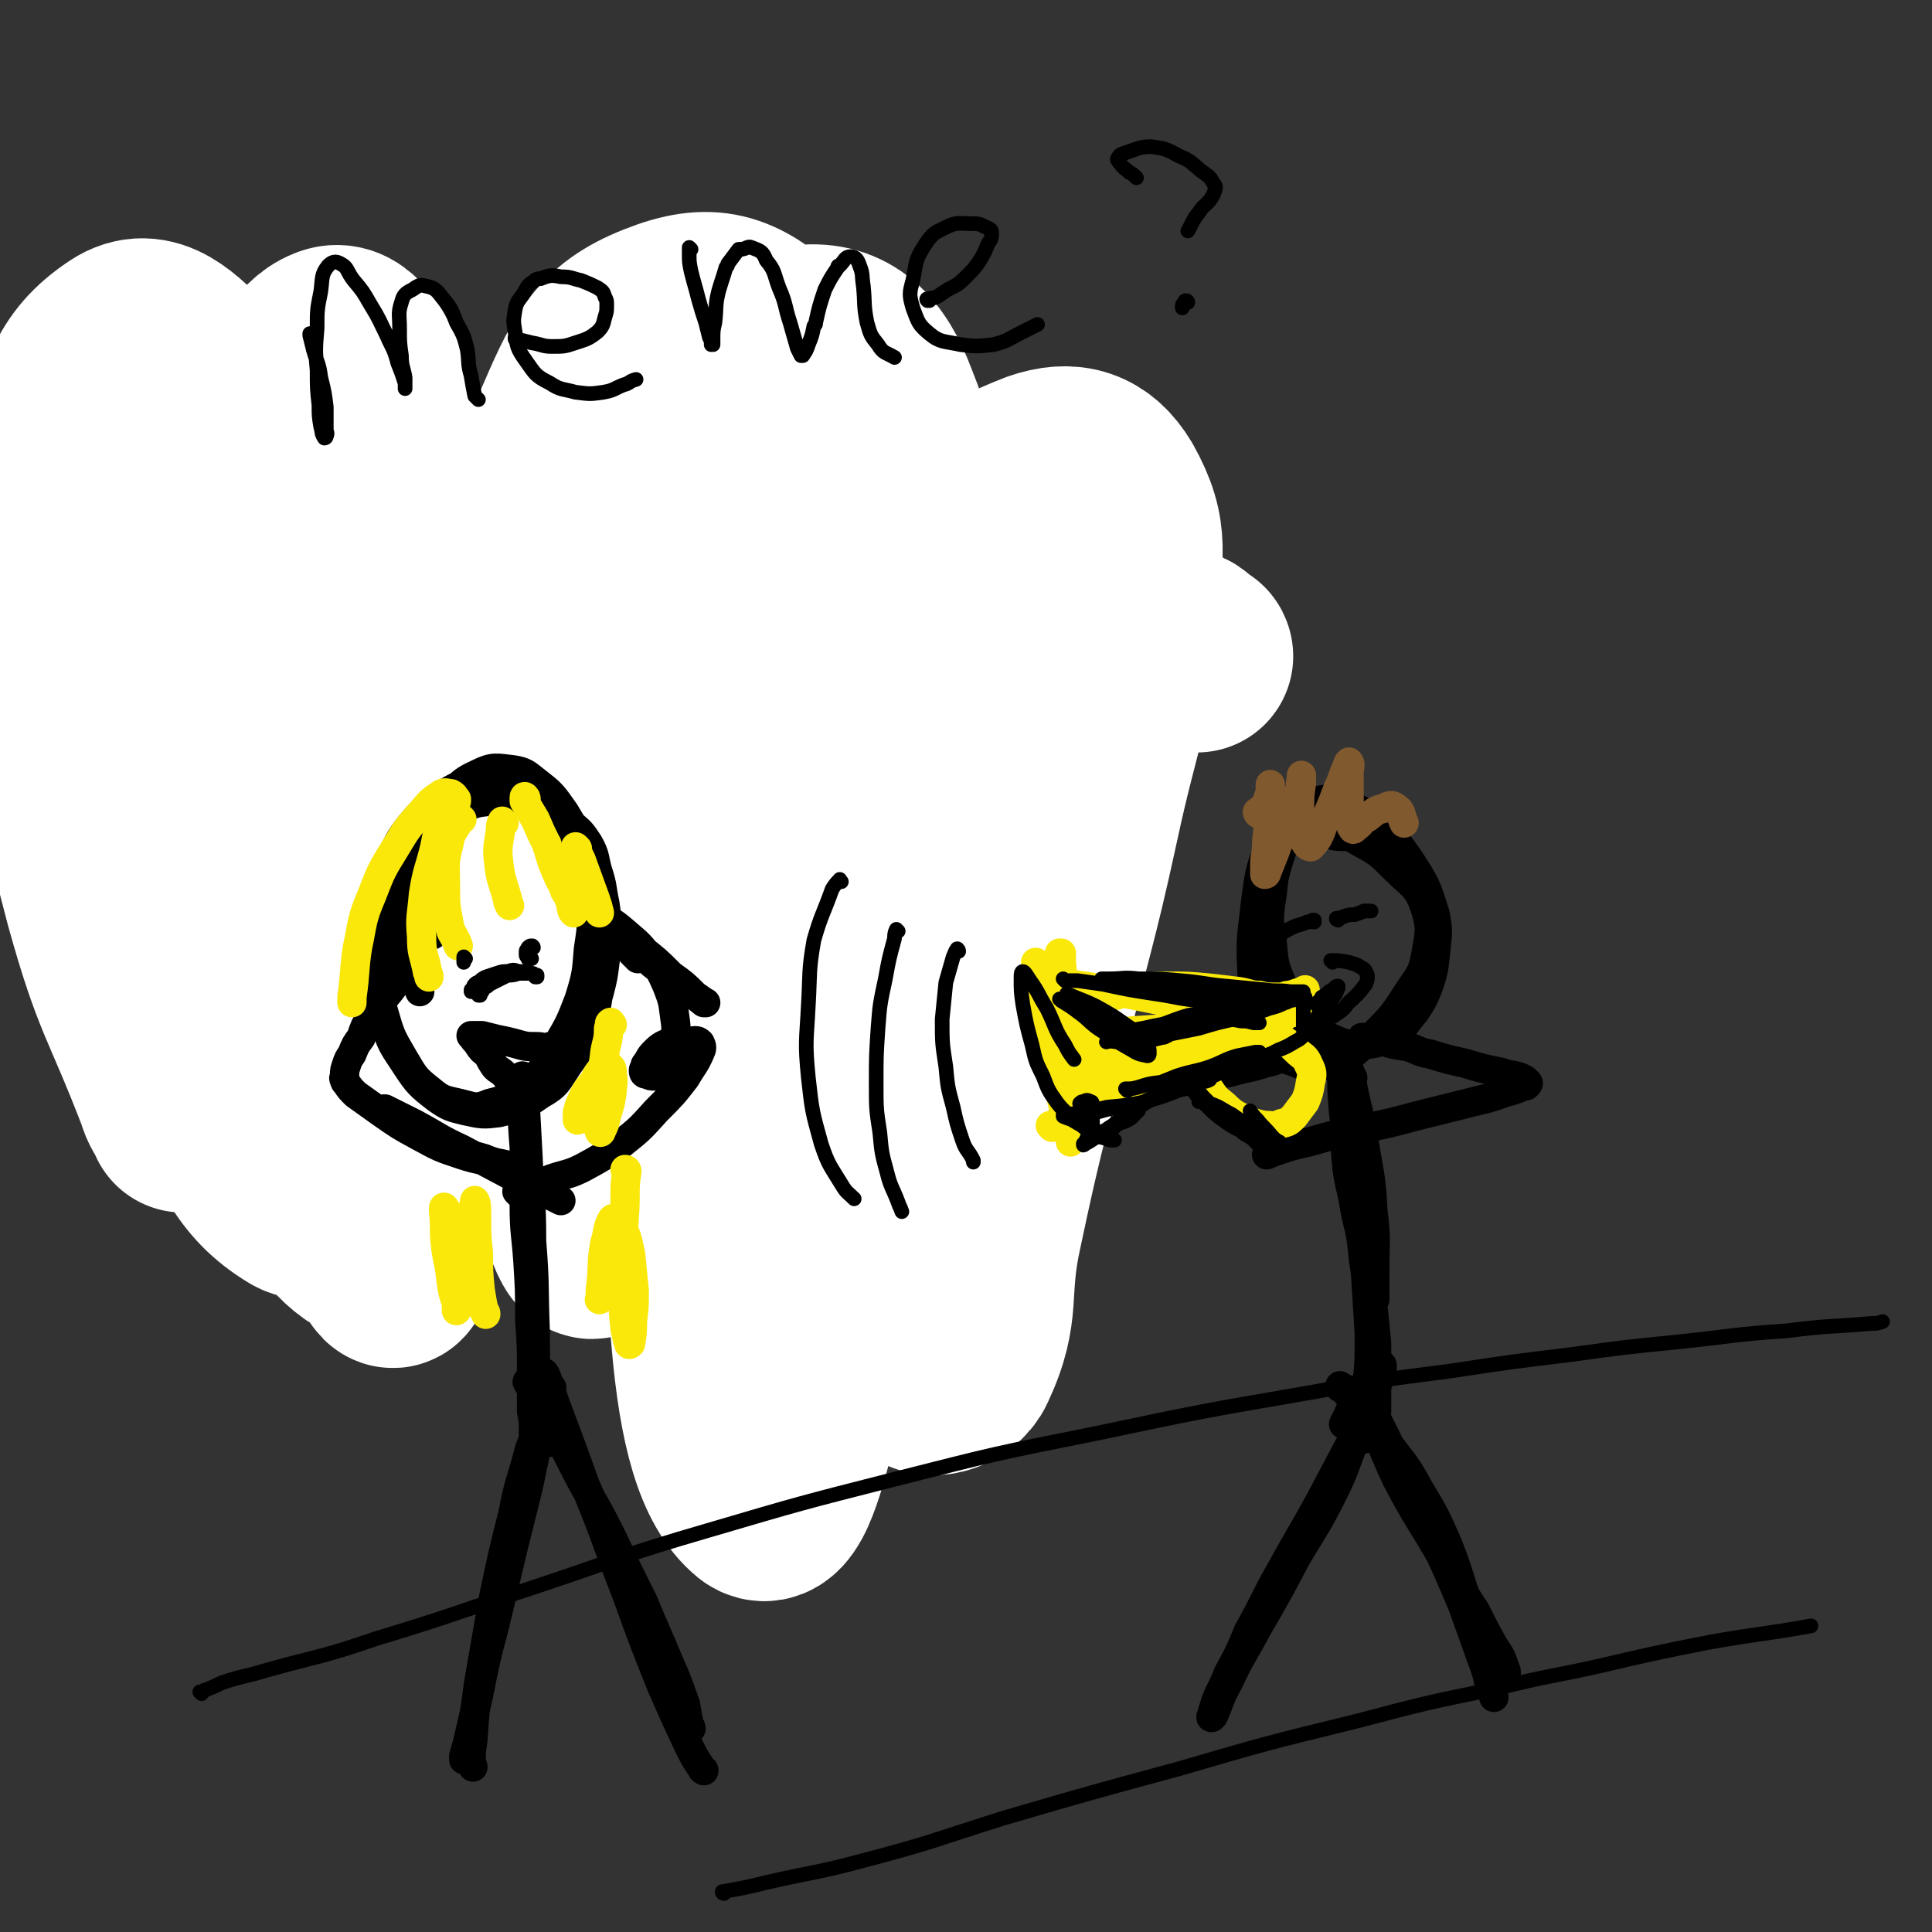 <svg viewBox='0 0 1054 1054' version='1.1' xmlns='http://www.w3.org/2000/svg' xmlns:xlink='http://www.w3.org/1999/xlink'><rect x="0" y="0" width="1054" height="1054" fill="#333333" stroke="none"/><g fill='none' stroke='#000000' stroke-width='53' stroke-linecap='round' stroke-linejoin='round'><path d='M363,468c0,0 -1,-1 -1,-1 -1,0 -1,0 -1,1 -1,0 -1,0 -1,0 -1,2 -1,2 -3,4 -1,2 -1,2 -2,4 -1,1 -1,1 -1,1 -1,4 -1,4 -3,7 -1,4 -1,4 -2,9 -2,4 -2,4 -2,9 -1,5 -1,5 -1,10 0,6 0,6 0,12 0,1 0,1 0,2 0,8 0,8 0,16 0,6 -1,6 0,13 1,7 2,7 4,14 1,6 1,6 4,11 2,5 3,5 6,9 4,5 4,5 8,8 4,3 4,4 8,6 4,2 4,1 9,2 4,1 4,1 8,2 4,0 5,0 9,0 4,-1 4,-1 8,-3 4,-1 4,-1 7,-3 3,-2 3,-2 6,-5 3,-4 3,-4 5,-8 3,-4 3,-4 5,-9 3,-5 3,-5 4,-10 2,-5 2,-5 3,-11 1,-3 1,-3 1,-7 0,-6 0,-6 0,-11 0,-4 0,-4 0,-9 0,-4 0,-4 -1,-9 -1,-4 -1,-4 -2,-8 -2,-5 -2,-5 -4,-9 -2,-5 -2,-5 -6,-9 -2,-3 -2,-3 -6,-6 -4,-3 -4,-3 -8,-5 -5,-3 -5,-3 -9,-4 -4,-2 -4,-2 -9,-3 -3,-1 -4,-1 -7,-1 -3,1 -3,1 -6,3 -3,3 -2,4 -5,7 0,1 -1,1 -1,2 -4,9 -4,9 -7,18 -2,10 -2,10 -2,20 -1,9 -2,9 0,17 0,6 1,6 4,11 2,3 3,3 6,5 3,2 3,2 6,2 3,0 3,0 6,-2 3,-2 3,-3 6,-7 3,-5 3,-5 4,-11 1,-6 1,-6 0,-12 0,-5 -1,-5 -4,-10 -2,-4 -3,-4 -6,-7 -2,-2 -3,-2 -5,-2 -2,1 -2,3 -3,5 -2,7 -2,7 -2,14 0,9 0,10 3,19 3,7 3,7 8,13 3,4 4,4 9,7 2,1 2,0 5,0 0,0 1,1 1,0 3,-1 4,-1 6,-4 3,-4 3,-5 4,-10 2,-6 3,-7 2,-13 -1,-8 -2,-8 -6,-15 -3,-4 -3,-5 -8,-7 -3,-1 -4,-1 -7,1 -4,3 -4,4 -6,9 -2,5 -2,6 -1,12 0,4 1,5 4,8 1,2 2,1 4,2 '/><path d='M520,378c0,0 -1,0 -1,-1 -2,0 -2,1 -4,1 -1,0 -1,0 -1,0 '/><path d='M270,372c0,0 -1,-1 -1,-1 0,0 0,0 0,1 0,0 0,0 0,0 0,0 0,0 0,0 '/></g>
<g fill='none' stroke='#000000' stroke-width='8' stroke-linecap='round' stroke-linejoin='round'><path d='M154,435c0,-1 -1,-1 -1,-1 0,0 0,0 0,0 0,0 0,0 0,0 0,0 0,0 0,0 1,0 1,0 2,1 3,1 3,0 6,2 8,3 8,4 16,7 9,3 10,3 19,4 10,2 10,2 20,3 7,1 7,1 14,2 3,0 3,0 6,1 0,0 0,0 0,0 -2,1 -2,1 -5,1 -5,0 -5,0 -10,0 -9,-1 -9,-1 -17,-2 -8,-2 -8,-2 -16,-4 -5,-1 -5,-1 -10,-3 -6,-1 -6,-1 -11,-3 -4,-1 -4,-1 -8,-2 -2,-1 -2,-1 -4,-1 0,0 0,-1 0,-1 5,0 5,0 10,0 13,1 13,1 26,2 10,1 10,1 20,2 8,1 8,1 16,3 4,1 5,1 9,2 2,1 2,1 4,2 '/><path d='M233,456c-1,0 -1,-1 -1,-1 -1,0 0,0 0,0 0,0 0,0 -1,-1 0,0 0,0 0,0 -1,2 -2,2 -2,3 -2,5 -2,6 -3,11 -1,9 -1,9 -2,19 -1,8 -1,8 -2,17 -1,5 -1,5 -1,11 0,1 0,2 0,3 0,0 0,-1 0,-2 1,-5 1,-5 2,-10 1,-8 0,-8 1,-17 1,-9 1,-9 2,-18 1,-6 1,-6 1,-11 0,0 0,-1 0,-1 0,5 0,5 -1,9 -1,9 -1,9 -2,18 -2,7 -2,7 -3,15 0,4 0,4 -1,9 '/><path d='M150,452c-1,0 -1,-1 -1,-1 0,0 0,1 0,1 0,0 0,-1 0,-1 0,-1 0,-1 0,-1 -1,-1 -1,-1 -1,-2 0,0 0,0 0,0 1,3 1,3 1,5 0,6 0,6 1,12 0,8 0,8 0,15 0,7 0,7 -1,14 0,4 0,4 0,8 0,2 0,3 0,3 0,0 0,-1 0,-2 1,-4 1,-4 2,-8 1,-6 1,-6 2,-13 1,-8 1,-8 1,-15 0,-7 0,-8 0,-15 0,-4 0,-4 -1,-8 0,-1 0,-2 -1,-1 0,2 0,3 -1,6 0,5 0,5 0,11 -1,7 -1,7 -1,14 -1,8 -1,8 -2,15 -1,5 -1,5 -1,11 -1,2 -1,2 -1,4 0,0 0,-1 0,-1 1,-4 1,-4 2,-8 2,-7 2,-7 3,-13 1,-8 1,-8 2,-16 1,-7 1,-7 1,-13 1,-4 1,-6 0,-7 0,0 0,2 -1,3 -1,6 -1,6 -3,11 -2,8 -2,8 -3,15 -1,6 -1,6 -2,12 0,2 0,2 0,3 '/><path d='M141,501c0,0 -1,-1 -1,-1 0,0 0,0 0,0 0,0 0,-1 0,-1 -1,-2 -1,-2 -1,-3 -1,-1 -1,-1 -2,-3 -1,-1 -1,-1 -2,-2 -2,-1 -2,-1 -3,-1 -1,-1 -2,-1 -3,-1 -1,1 -1,1 -2,3 0,2 0,2 0,4 0,1 0,2 1,3 1,2 2,2 4,2 2,1 2,1 4,1 2,0 2,0 4,-1 1,0 1,-1 2,-2 1,-1 0,-1 0,-2 0,-2 0,-2 -1,-3 -1,-1 -1,-1 -2,-2 -2,-1 -2,-1 -3,-1 -2,0 -2,-1 -4,0 -2,1 -2,2 -3,3 -1,2 -2,2 -2,5 -1,1 -1,2 -1,4 0,1 0,2 2,3 1,1 2,1 4,2 2,0 3,1 5,0 2,-1 2,-1 4,-4 2,-2 2,-2 2,-4 1,-2 1,-3 1,-5 0,-2 0,-2 -1,-3 -1,-1 -1,-1 -2,-2 -1,0 -1,0 -1,0 '/><path d='M205,507c0,0 0,-1 -1,-1 0,0 0,0 0,0 -2,0 -2,-1 -3,-1 -1,-1 -2,-1 -3,-1 -1,0 -1,0 -1,1 -1,2 -1,2 -1,3 1,3 0,4 2,6 1,3 2,3 5,5 2,1 2,1 5,1 1,1 2,1 3,1 1,-1 2,-1 2,-2 1,-1 1,-1 1,-2 0,-3 0,-3 0,-5 -1,-2 -1,-2 -3,-4 -1,-1 -1,-1 -3,-2 -1,0 -2,0 -2,0 -1,1 -1,2 -1,3 0,1 0,2 1,3 1,1 1,1 3,2 '/><path d='M131,276c-1,0 -1,-1 -1,-1 -1,0 0,1 0,1 -1,0 -1,0 -2,0 -3,0 -3,0 -6,1 -5,0 -5,0 -10,1 -8,0 -8,0 -15,0 -7,0 -7,0 -14,0 -7,0 -7,0 -14,-1 -5,0 -5,-1 -10,-1 -3,-1 -3,-1 -5,-2 -1,0 -2,0 -2,-1 0,0 1,0 1,0 4,1 4,1 8,2 5,1 5,1 11,2 8,2 8,2 16,3 9,1 9,1 18,1 10,1 10,1 19,1 8,0 8,0 15,-1 5,0 5,0 10,-1 2,0 2,0 4,-1 0,0 0,0 0,0 -1,0 -1,0 -3,0 -4,-1 -4,-1 -7,-1 -4,0 -4,-1 -8,-1 -7,0 -7,0 -13,0 -8,0 -8,0 -16,1 -2,0 -2,0 -3,0 -8,0 -8,0 -16,0 -7,0 -7,0 -13,0 -4,-1 -4,-1 -7,-2 -3,0 -3,0 -5,-1 -1,0 -1,0 -1,-1 '/><path d='M70,279c0,0 0,-1 -1,-1 0,0 0,0 0,0 -1,0 -1,0 -2,0 -1,2 -1,2 -2,4 -1,5 -1,5 -1,10 0,7 0,7 1,14 0,8 1,7 3,15 1,6 1,6 3,12 1,3 2,3 3,6 1,1 1,2 1,2 1,0 0,-1 0,-2 0,-4 0,-4 0,-8 -1,-7 0,-7 -1,-14 -1,-8 -1,-8 -3,-17 -1,-8 -1,-8 -2,-16 -1,-4 -1,-4 -3,-9 0,-1 -1,-3 -1,-2 -2,3 -1,4 -2,9 -1,9 0,9 -1,18 -1,13 -1,13 -1,25 0,12 -1,12 0,25 0,9 -1,9 0,18 1,4 1,5 2,9 0,1 1,2 2,2 1,0 1,-2 1,-3 1,-5 1,-5 1,-10 1,-8 1,-8 2,-16 0,-10 0,-10 0,-20 1,-10 1,-10 2,-20 0,-7 0,-7 0,-13 0,-1 0,-3 0,-2 -1,3 -1,5 -2,10 -2,9 -2,9 -3,19 -2,13 -2,13 -3,26 -1,13 -1,13 -2,26 0,9 -1,9 0,18 0,5 1,5 2,9 1,1 2,1 3,2 '/><path d='M61,389c0,0 0,-1 -1,-1 0,0 0,0 0,0 0,-1 0,-1 -1,-2 -2,-2 -2,-3 -3,-4 -1,-2 -1,-2 -3,-4 0,0 0,0 -1,0 -1,0 -2,0 -2,1 -1,2 0,2 -1,5 0,0 0,0 0,0 0,4 -1,4 0,8 1,2 1,3 4,5 1,1 2,2 4,2 2,1 2,1 5,0 1,0 2,-1 3,-2 0,-2 0,-3 0,-5 0,-2 0,-2 -2,-4 -2,-3 -2,-2 -5,-4 -2,-1 -2,-2 -4,-2 -2,-1 -3,-1 -4,0 -1,1 -1,2 -2,4 0,3 0,4 1,6 1,3 1,4 4,6 3,1 3,1 6,1 3,1 4,1 6,-1 3,-1 3,-2 4,-4 2,-3 2,-3 1,-6 0,-3 -1,-3 -2,-6 -1,0 -1,0 -2,0 -3,-2 -3,-3 -6,-4 -3,-1 -4,-1 -6,-1 -3,0 -3,1 -5,3 '/><path d='M50,395c0,0 -1,0 -1,-1 0,0 0,1 0,1 0,0 0,0 0,0 0,0 0,0 0,-1 0,-1 0,-1 0,-1 0,-2 0,-2 -1,-4 -2,-2 -1,-2 -3,-3 -1,-2 -1,-2 -3,-4 -2,0 -2,0 -3,0 -2,0 -2,0 -3,2 -1,1 -1,2 0,4 0,2 1,2 3,4 2,2 2,2 5,3 3,1 4,1 7,1 2,1 2,1 4,0 2,-1 2,-2 3,-4 1,-2 0,-2 0,-5 0,-3 1,-3 -1,-5 -2,-3 -2,-3 -5,-4 -4,-2 -4,-2 -8,-2 -3,-1 -4,-1 -7,0 -2,1 -3,1 -5,3 -1,2 -1,2 -2,5 0,2 0,2 1,4 2,2 2,3 5,4 3,2 4,2 7,2 4,1 4,1 7,0 3,0 4,0 6,-2 2,-1 2,-2 3,-4 1,-2 1,-2 0,-4 -1,-3 -1,-3 -3,-5 -3,-2 -3,-3 -7,-4 -4,-2 -4,-3 -9,-4 -4,-1 -5,-1 -9,-1 -3,1 -4,2 -6,4 -3,3 -2,4 -3,7 -1,4 -1,5 0,8 2,4 2,4 6,7 4,3 4,3 9,4 5,1 6,1 11,1 4,0 5,0 9,-2 3,-1 3,-2 5,-5 2,-2 2,-3 2,-6 0,-3 0,-3 -1,-6 -3,-4 -3,-4 -6,-6 -4,-4 -4,-4 -8,-6 -4,-2 -5,-2 -9,-2 -3,1 -3,2 -5,5 -2,3 -2,4 -2,8 -1,4 -1,5 1,9 2,4 3,4 7,6 3,2 4,2 8,3 3,0 3,1 6,0 2,-1 2,-1 3,-3 1,-1 1,-2 0,-3 -1,-2 -2,-2 -5,-3 -4,-1 -4,-1 -8,-1 -3,-1 -3,-1 -6,-1 '/></g>
<g fill='none' stroke='#FFFFFF' stroke-width='105' stroke-linecap='round' stroke-linejoin='round'><path d='M653,358c0,0 0,-1 -1,-1 -5,-3 -4,-5 -10,-6 -21,-4 -24,-11 -42,-4 -25,11 -27,17 -44,41 -22,31 -21,34 -34,71 -14,39 -11,40 -21,81 -2,9 -2,9 -3,19 -3,55 -6,55 -4,111 0,39 -4,49 8,78 3,8 18,4 22,-5 14,-30 6,-37 14,-73 11,-52 12,-52 24,-103 14,-60 16,-60 29,-120 12,-56 17,-56 21,-112 2,-33 7,-42 -7,-67 -9,-15 -21,-19 -38,-13 -33,13 -38,20 -63,52 -39,51 -41,53 -66,113 -31,74 -31,76 -44,155 -13,76 -15,79 -8,156 4,46 12,76 28,89 10,7 17,-23 24,-49 16,-59 12,-60 22,-120 12,-83 13,-83 23,-167 9,-77 14,-77 14,-155 -1,-55 3,-61 -16,-109 -9,-24 -21,-36 -42,-34 -25,2 -36,14 -50,42 -25,50 -25,56 -28,114 -3,77 -1,80 17,156 17,72 12,82 52,139 22,32 47,45 71,39 19,-6 12,-31 15,-62 5,-53 4,-54 0,-106 -3,-64 -3,-64 -14,-127 -10,-58 -8,-60 -29,-115 -17,-41 -15,-49 -47,-76 -22,-20 -35,-27 -61,-18 -31,11 -38,23 -53,58 -23,51 -22,56 -22,114 0,92 2,95 22,186 16,72 12,82 49,141 16,25 43,40 58,28 19,-15 9,-40 10,-81 3,-60 4,-60 -2,-119 -6,-66 -6,-66 -20,-131 -13,-61 -12,-62 -35,-120 -12,-32 -22,-71 -35,-59 -25,25 -33,64 -41,132 -9,74 0,76 7,150 6,73 13,72 20,145 3,31 5,62 0,62 -5,0 -12,-30 -21,-61 -11,-40 -9,-41 -18,-81 -14,-65 -13,-65 -27,-129 -15,-66 -10,-68 -32,-131 -16,-47 -27,-97 -45,-89 -23,9 -30,60 -37,124 -8,79 -7,82 7,161 20,111 43,182 62,219 9,18 2,-54 -6,-108 -10,-77 -12,-77 -29,-153 -9,-37 -6,-40 -24,-73 -18,-33 -34,-59 -48,-59 -12,1 -8,32 -4,62 7,70 8,71 26,140 21,79 18,84 52,156 7,16 29,32 29,20 1,-46 -13,-68 -28,-137 -9,-43 -9,-43 -20,-86 -14,-50 -12,-51 -29,-100 -15,-42 -13,-44 -34,-83 -13,-24 -15,-34 -35,-43 -10,-4 -22,3 -25,16 -9,48 -6,54 1,106 8,57 11,58 29,113 20,62 18,64 47,122 19,38 24,56 49,71 10,6 17,-12 21,-28 7,-26 2,-28 0,-56 -2,-37 -2,-37 -6,-73 -5,-51 -4,-51 -12,-101 -11,-64 -8,-66 -27,-128 -10,-33 -8,-39 -29,-64 -15,-16 -28,-29 -43,-19 -24,16 -27,32 -36,70 -10,48 -7,51 -2,101 7,67 9,68 26,134 15,54 19,53 39,105 2,7 3,6 6,13 '/></g>
<g fill='none' stroke='#000000' stroke-width='16' stroke-linecap='round' stroke-linejoin='round'><path d='M286,646c0,0 -1,0 -1,-1 0,-2 0,-2 0,-4 0,-2 0,-3 0,-4 0,0 0,1 0,2 0,9 0,9 1,18 0,16 1,16 2,31 1,16 1,16 1,32 1,14 1,14 1,29 0,10 0,10 0,21 1,5 1,5 1,10 0,1 0,2 0,2 0,-1 0,-2 0,-4 1,-9 0,-9 0,-17 0,-13 1,-13 0,-26 0,-20 0,-20 -1,-39 -1,-21 -1,-21 -3,-43 -1,-13 -1,-13 -1,-27 -1,-13 -1,-13 -1,-27 0,-6 0,-9 0,-12 0,-1 1,3 1,6 1,18 1,18 2,37 1,24 2,24 2,47 2,25 1,25 2,49 0,18 0,18 2,36 1,10 0,10 2,21 1,2 1,2 3,4 '/><path d='M294,764c0,0 -1,0 -1,-1 -2,-3 -2,-3 -4,-7 -1,-1 -2,-3 -1,-2 2,3 4,4 7,9 9,17 8,18 17,35 10,20 11,19 21,39 9,19 9,19 18,37 7,17 7,16 14,33 5,11 5,12 9,23 1,6 1,6 2,11 1,1 1,2 1,2 -1,-1 -1,-2 -2,-4 -4,-9 -4,-9 -9,-18 -7,-15 -7,-15 -14,-31 -10,-23 -9,-23 -18,-46 -10,-24 -11,-24 -21,-49 -7,-18 -8,-18 -14,-38 -2,-3 -3,-9 -2,-8 2,3 3,9 6,17 9,24 9,24 18,49 11,27 10,27 21,55 9,25 9,25 19,50 7,16 7,16 15,33 3,6 3,6 7,12 0,1 1,0 1,1 '/><path d='M301,757c0,0 0,0 -1,-1 0,0 1,1 1,1 0,2 -1,2 -2,4 -2,11 -2,11 -5,22 -3,15 -3,15 -6,29 -4,16 -4,16 -8,32 -5,21 -5,21 -10,42 -5,19 -5,19 -9,39 -3,13 -3,13 -6,26 -1,5 -1,6 -2,9 0,0 0,-1 0,-2 2,-7 2,-7 4,-13 3,-15 2,-15 5,-29 5,-20 5,-20 9,-41 5,-22 5,-22 10,-44 4,-20 4,-21 9,-41 0,-2 2,-5 1,-5 0,1 -2,4 -3,9 -4,15 -5,15 -8,31 -6,24 -6,24 -11,48 -4,23 -4,23 -8,46 -2,15 -2,15 -3,30 -1,7 -1,7 -1,13 0,1 1,1 1,2 '/><path d='M287,597c0,0 0,-1 -1,-1 0,0 0,0 -1,-1 -1,0 -1,0 -2,-1 -2,-2 -2,-2 -4,-3 -2,-2 -2,-3 -4,-5 -2,-2 -3,-2 -5,-4 -2,-3 -2,-3 -4,-7 -3,-2 -3,-2 -5,-5 -1,-2 -2,-2 -3,-4 0,0 -1,-1 -1,-1 0,0 1,0 1,0 3,0 3,0 5,0 4,1 4,1 8,2 5,1 5,1 9,2 7,2 7,2 13,2 3,0 3,1 7,0 4,-1 4,-1 7,-3 4,-2 4,-2 7,-5 4,-4 5,-4 8,-9 3,-6 3,-6 5,-13 2,-8 2,-8 3,-16 1,-8 1,-8 1,-17 0,-8 0,-8 -1,-15 -2,-9 -1,-9 -4,-18 -2,-7 -1,-8 -5,-15 -4,-6 -4,-6 -10,-11 -6,-5 -6,-5 -13,-8 -6,-3 -7,-3 -13,-4 -8,-1 -9,-1 -17,0 -9,1 -9,1 -17,5 -8,4 -9,5 -15,11 -7,8 -7,8 -12,18 -6,12 -6,12 -10,26 -4,15 -4,15 -5,31 -1,14 -2,15 1,29 3,13 5,14 12,25 6,9 7,10 16,17 7,5 8,5 16,7 9,2 10,2 18,1 12,-3 13,-3 23,-10 9,-5 9,-7 15,-16 7,-10 8,-10 12,-22 4,-11 4,-12 5,-24 1,-11 1,-12 0,-23 0,-12 0,-12 -3,-23 -3,-13 -3,-13 -9,-25 -5,-10 -5,-11 -12,-20 -6,-7 -6,-7 -14,-12 -5,-4 -6,-4 -13,-5 -9,-2 -9,-3 -18,-1 -10,3 -10,4 -19,9 -8,7 -8,7 -15,15 -7,9 -7,10 -11,20 -5,12 -5,12 -7,24 -2,14 -2,14 -2,28 1,15 1,15 5,29 4,14 4,14 11,26 6,10 6,11 15,18 6,5 7,5 16,7 8,2 9,3 16,0 12,-3 13,-4 22,-12 9,-8 9,-9 15,-20 7,-12 7,-12 12,-25 4,-13 4,-14 5,-27 2,-13 2,-13 1,-26 0,-13 0,-14 -4,-27 -3,-11 -4,-12 -10,-22 -7,-10 -7,-10 -16,-17 -5,-4 -6,-5 -12,-6 -9,-1 -11,-2 -19,2 -11,5 -11,7 -18,17 -10,14 -10,15 -15,30 -5,16 -5,16 -6,32 -1,14 -1,14 2,28 1,6 3,6 5,12 '/><path d='M283,651c0,0 -1,-1 -1,-1 0,-1 1,0 2,0 4,-2 3,-2 7,-4 5,-1 5,-1 10,-3 9,-3 9,-2 17,-6 11,-6 11,-6 21,-13 10,-8 10,-8 19,-18 9,-9 9,-9 16,-18 4,-7 5,-7 8,-14 1,-2 1,-3 0,-5 -2,-2 -3,-1 -6,-1 -5,0 -5,-1 -9,0 -5,2 -6,2 -10,6 -3,3 -2,3 -5,7 0,2 -1,2 -1,3 0,2 1,2 2,2 2,1 2,1 4,1 2,-1 3,0 5,-2 2,-2 3,-2 4,-5 2,-5 2,-6 2,-11 1,-8 1,-8 0,-15 -1,-8 -1,-8 -4,-16 -4,-9 -4,-9 -10,-16 -6,-8 -7,-8 -15,-15 -6,-5 -6,-4 -13,-9 -2,-1 -4,-2 -5,-2 0,0 1,1 3,2 6,5 6,5 13,10 10,9 9,9 19,18 9,7 9,7 18,14 5,3 5,3 10,7 0,0 1,0 1,0 -2,-1 -3,-2 -6,-4 -6,-6 -6,-6 -13,-11 -8,-8 -8,-8 -17,-15 -6,-5 -6,-5 -13,-10 -1,-1 -2,-2 -2,-1 1,2 2,3 5,7 4,5 4,5 9,10 '/><path d='M236,510c0,0 -1,-1 -1,-1 0,0 0,0 0,0 0,0 0,0 0,0 -2,1 -2,1 -3,2 -3,4 -3,4 -5,8 -4,6 -4,6 -8,12 -4,7 -4,7 -9,13 -4,6 -4,6 -8,11 -3,5 -3,5 -5,11 -3,4 -3,4 -5,9 -2,3 -2,3 -3,6 -1,3 -1,3 -1,5 0,2 -1,2 0,3 0,1 0,1 1,2 2,3 2,3 5,6 7,5 7,5 14,10 10,7 10,7 21,13 11,6 11,6 23,10 9,3 9,2 19,5 5,1 5,1 10,2 1,0 3,0 2,0 -1,0 -2,0 -5,-1 -7,-2 -7,-1 -14,-4 -11,-3 -11,-3 -22,-8 -12,-5 -12,-5 -23,-11 -5,-3 -6,-4 -11,-7 0,-1 1,-1 2,-1 8,4 8,4 16,8 13,7 13,8 26,14 15,8 15,8 30,16 12,6 12,6 24,12 '/></g>
<g fill='none' stroke='#FAE80B' stroke-width='16' stroke-linecap='round' stroke-linejoin='round'><path d='M249,437c0,-1 0,-1 -1,-1 0,0 1,0 1,0 -1,-1 -1,-2 -3,-3 -2,0 -3,-1 -5,0 -6,4 -6,4 -11,10 -8,9 -8,9 -14,19 -8,13 -8,13 -13,26 -6,14 -5,15 -8,29 -2,13 -1,13 -3,27 0,1 0,1 0,3 '/><path d='M247,439c0,-1 -1,-2 -1,-1 -2,2 -2,2 -3,6 -4,9 -4,9 -6,19 -3,12 -4,12 -6,25 -1,12 -2,12 -1,23 0,9 1,9 3,18 0,2 1,2 1,4 '/><path d='M252,447c0,0 -1,-1 -1,-1 -1,1 -1,1 -1,3 -3,5 -4,5 -5,11 -3,11 -2,12 -2,23 0,10 0,11 2,21 1,6 3,6 5,12 '/><path d='M275,449c0,0 -1,-1 -1,-1 -1,2 -1,3 -1,5 -1,8 -2,9 -1,17 1,10 2,10 5,21 0,1 0,1 1,3 '/><path d='M287,436c0,-1 -1,-2 -1,-1 0,0 0,1 0,2 3,5 3,5 6,10 3,7 3,7 6,13 1,1 0,1 1,3 2,7 2,7 5,14 2,5 3,5 4,9 2,3 2,3 3,6 1,2 0,2 1,4 0,1 0,1 1,2 '/><path d='M315,463c0,0 -1,-1 -1,-1 0,1 1,2 1,3 1,2 1,2 2,4 4,11 4,11 8,22 1,3 1,3 2,7 '/><path d='M334,559c-1,-1 -1,-2 -1,-1 -1,0 0,1 -1,3 0,7 -1,7 -2,13 -1,10 -2,10 -3,21 -1,8 -1,8 -1,16 0,3 0,4 1,6 0,1 1,1 1,0 2,-4 2,-4 3,-9 2,-6 2,-6 3,-13 0,-4 1,-4 0,-9 0,-2 0,-3 -1,-4 -2,0 -3,0 -4,1 -3,2 -3,3 -5,7 -3,4 -4,4 -6,9 -2,4 -2,4 -3,8 0,2 0,2 0,4 '/><path d='M342,639c0,0 0,-1 -1,-1 0,0 1,1 1,1 -1,7 -1,7 -1,13 0,13 -1,13 -1,26 0,13 0,13 0,27 0,10 0,10 1,20 1,4 1,5 2,8 0,1 1,0 1,0 1,-6 1,-6 1,-12 1,-8 1,-8 1,-17 -1,-10 -1,-10 -2,-20 -2,-9 -2,-10 -6,-17 0,-2 -3,-3 -4,-2 -3,5 -2,7 -4,13 -2,11 -1,11 -2,22 -1,5 0,5 -1,9 '/><path d='M243,660c0,-1 -1,-2 -1,-1 0,0 0,1 0,2 1,9 0,9 1,18 1,9 2,9 3,19 1,7 1,7 3,13 0,2 0,4 0,4 1,-1 1,-3 1,-5 2,-7 2,-7 3,-15 2,-9 2,-9 3,-19 1,-8 1,-8 2,-17 1,-2 1,-5 1,-4 1,1 1,4 1,8 0,11 0,11 1,21 0,10 0,10 1,20 1,6 1,6 2,11 1,1 1,1 1,2 '/></g>
<g fill='none' stroke='#000000' stroke-width='16' stroke-linecap='round' stroke-linejoin='round'><path d='M754,749c0,0 0,-1 -1,-1 0,0 0,1 0,1 -2,6 -2,6 -5,12 -4,12 -4,13 -9,25 -6,15 -5,15 -12,29 -9,18 -10,18 -20,35 -10,19 -10,19 -21,38 -8,15 -9,15 -16,30 -5,9 -4,9 -8,18 -1,0 -2,1 -1,1 0,-3 1,-4 2,-8 3,-8 4,-8 7,-16 6,-11 6,-11 11,-23 9,-16 8,-16 17,-32 11,-20 11,-19 22,-39 9,-17 9,-17 18,-34 6,-12 6,-12 11,-24 3,-7 3,-7 5,-14 0,-1 0,-3 0,-2 -4,2 -6,3 -8,8 -8,11 -7,12 -13,24 '/><path d='M740,760c0,0 -1,-1 -1,-1 -4,-1 -4,-1 -8,-2 0,0 0,-1 0,-1 3,3 3,3 6,7 10,12 10,12 20,24 9,12 10,12 17,25 9,15 9,15 16,31 7,18 6,19 13,37 4,11 3,12 8,22 4,6 4,6 8,11 1,1 2,2 2,1 1,-1 1,-2 0,-4 -2,-6 -2,-6 -6,-12 -5,-9 -5,-9 -10,-19 -9,-14 -9,-13 -17,-27 -13,-23 -14,-22 -26,-45 -7,-15 -7,-16 -13,-31 -2,-5 -3,-10 -3,-10 1,-1 3,4 5,8 8,16 8,16 15,32 8,16 8,16 15,32 9,19 9,19 17,38 5,14 5,14 10,28 3,8 3,8 5,17 1,2 1,2 2,5 '/><path d='M744,785c0,0 -1,-1 -1,-1 0,-1 1,-1 1,-2 0,-4 0,-4 1,-9 1,-10 1,-10 1,-20 1,-10 1,-10 1,-21 0,-2 0,-2 0,-5 -1,-16 -1,-16 -2,-32 -2,-16 -2,-16 -4,-32 -2,-13 -2,-13 -3,-26 -1,-7 -1,-8 -2,-15 -1,-1 -2,-2 -2,-2 0,2 0,4 0,7 1,13 1,13 4,26 3,19 5,19 8,38 3,21 3,21 5,42 0,14 0,14 0,28 0,4 0,4 0,9 0,0 -1,1 -1,0 0,-1 0,-2 0,-5 -1,-7 -1,-7 -1,-15 -1,-15 0,-15 -1,-30 -2,-21 -2,-21 -4,-42 -3,-23 -3,-23 -5,-45 -2,-18 -2,-18 -4,-37 -1,-10 -1,-10 -2,-21 0,-2 0,-4 0,-4 -1,2 -1,5 -1,9 0,14 0,14 1,27 2,18 3,18 5,36 2,18 2,18 5,35 1,12 1,12 4,24 0,4 1,4 3,7 0,0 0,0 0,-1 0,-7 0,-7 0,-15 0,-16 1,-16 -1,-32 -1,-20 -2,-20 -5,-39 -2,-14 -3,-14 -6,-29 0,-2 -1,-2 -1,-4 -2,-6 -2,-8 -3,-12 0,-1 1,1 1,2 1,5 1,5 3,9 '/><path d='M752,458c0,0 0,0 -1,-1 -1,-2 0,-3 -1,-5 -3,-5 -3,-6 -8,-9 -5,-3 -5,-4 -11,-4 -7,0 -8,1 -14,4 -7,4 -8,4 -12,10 -5,6 -4,7 -7,15 -3,10 -3,10 -4,20 -2,12 -2,13 0,25 1,13 1,14 7,27 4,10 4,10 12,18 7,6 8,6 17,10 6,2 7,3 14,2 8,-1 9,-1 16,-6 7,-4 6,-5 12,-12 4,-6 4,-6 7,-13 3,-9 3,-9 4,-18 1,-11 2,-12 0,-22 -5,-16 -5,-16 -14,-30 -7,-10 -7,-10 -17,-18 -7,-7 -7,-8 -16,-12 -8,-3 -9,-4 -18,-2 -8,1 -9,1 -15,7 -7,7 -7,8 -11,18 -5,14 -5,15 -7,30 -2,19 -3,19 -2,38 1,18 -1,20 6,35 4,9 6,11 16,14 9,4 12,4 22,1 12,-4 12,-6 22,-15 11,-11 11,-11 20,-25 6,-9 7,-9 9,-20 2,-12 3,-14 -1,-26 -4,-11 -7,-11 -16,-20 -9,-9 -9,-9 -20,-15 -6,-4 -6,-2 -13,-3 '/><path d='M744,567c0,-1 0,-1 -1,-1 0,0 1,0 1,0 0,0 -1,0 -1,0 1,0 1,0 3,1 4,1 4,0 8,1 7,2 7,2 14,3 6,2 6,3 12,4 10,3 10,3 19,5 10,3 10,3 20,5 5,2 6,1 11,3 2,1 2,1 3,2 1,1 1,1 0,2 -1,1 -1,0 -3,1 -5,2 -5,2 -9,3 -8,3 -9,3 -17,5 -16,4 -16,4 -32,8 -15,4 -15,4 -30,7 -14,3 -14,3 -28,7 -9,2 -9,2 -18,5 -3,1 -2,1 -5,2 0,0 0,0 0,0 '/><path d='M721,577c0,0 0,-1 -1,-1 -2,-1 -2,-1 -5,-2 -3,-1 -4,-1 -7,-1 -7,1 -8,1 -14,3 -11,3 -11,3 -21,6 -12,3 -12,3 -24,6 -12,3 -12,3 -23,6 -11,3 -11,2 -22,6 -8,2 -8,3 -15,6 -4,2 -4,2 -9,3 0,1 -1,1 -1,1 2,0 3,-1 5,-1 7,-3 6,-3 13,-6 11,-3 11,-3 22,-6 13,-4 13,-4 27,-7 13,-3 13,-3 25,-5 10,-3 10,-2 19,-5 4,-1 5,-1 9,-3 1,-1 3,-2 2,-2 -2,-1 -3,-1 -6,0 -8,0 -8,0 -16,2 -12,2 -12,2 -23,5 -12,4 -12,4 -25,8 -11,3 -11,3 -23,5 -6,2 -6,1 -12,2 -1,0 -1,0 -2,0 '/></g>
<g fill='none' stroke='#81592F' stroke-width='16' stroke-linecap='round' stroke-linejoin='round'><path d='M687,444c-1,0 -1,-1 -1,-1 0,0 0,0 0,0 3,-2 3,-2 5,-5 1,-3 1,-3 2,-6 0,-2 0,-4 0,-4 0,1 0,2 0,4 0,7 0,7 -1,14 0,9 -1,9 -1,17 -1,6 -1,6 -1,11 0,2 0,3 0,3 0,0 1,0 1,-1 2,-5 2,-5 4,-10 3,-8 3,-8 6,-17 3,-7 4,-7 7,-15 2,-5 1,-5 2,-10 0,0 0,-1 0,-1 0,2 0,2 0,4 -1,7 -1,7 -1,14 0,6 -1,7 1,13 1,4 1,4 3,7 1,1 2,1 2,1 2,-2 2,-2 4,-5 3,-6 2,-6 5,-12 3,-7 3,-7 6,-15 3,-6 2,-6 5,-12 0,-1 1,-3 1,-2 1,1 0,3 0,6 0,8 0,8 0,15 0,6 0,6 1,12 0,2 0,2 1,3 0,1 1,0 2,-1 3,-2 2,-3 6,-5 4,-3 4,-4 9,-5 3,-2 5,-2 7,0 3,2 2,4 4,8 '/></g>
<g fill='none' stroke='#FAE80B' stroke-width='16' stroke-linecap='round' stroke-linejoin='round'><path d='M569,540c0,-1 -1,-1 -1,-1 0,-1 0,0 1,0 0,0 0,-1 0,-1 0,1 0,2 0,3 0,8 0,8 1,15 2,12 2,12 4,23 2,10 3,10 5,20 2,8 1,8 3,16 1,4 1,3 2,7 0,0 0,0 0,1 0,0 0,0 0,0 0,-2 0,-2 0,-4 0,-5 -1,-5 -1,-11 0,-9 0,-9 0,-19 -1,-12 -2,-12 -2,-24 -1,-12 -1,-12 -1,-24 -1,-8 0,-8 -1,-16 0,-3 0,-3 0,-5 0,0 -1,0 -1,0 -1,5 -1,6 -1,11 -1,10 -1,10 0,21 1,11 1,11 3,23 2,9 2,8 4,17 0,5 0,5 1,10 0,1 0,1 0,2 0,1 0,0 0,0 '/><path d='M566,526c0,0 -1,-1 -1,-1 0,0 0,1 0,1 1,1 0,1 0,1 1,2 1,2 3,3 4,3 4,3 8,5 8,2 8,2 16,3 11,2 11,2 22,4 10,2 10,2 20,4 8,2 8,2 16,5 6,2 6,2 11,5 4,1 3,1 7,3 1,0 1,0 2,0 1,0 1,-1 0,-1 -1,-2 -1,-2 -2,-3 -2,-1 -2,0 -4,-1 '/><path d='M609,543c0,0 -1,0 -1,-1 1,0 2,0 3,0 5,-2 5,-2 10,-3 8,-1 8,-1 16,-1 11,0 11,0 22,1 9,1 9,1 17,2 6,1 6,2 11,2 4,1 4,1 9,1 2,0 2,0 3,0 1,0 1,0 1,0 2,-1 2,-1 4,-1 3,-1 3,-1 6,-2 1,0 1,0 2,-1 0,0 0,0 0,0 '/><path d='M574,615c0,0 -1,-1 -1,-1 0,0 1,0 1,0 1,0 1,0 1,0 4,-3 4,-3 9,-6 5,-3 5,-3 11,-6 9,-5 9,-5 19,-9 9,-5 9,-5 19,-9 10,-3 10,-3 19,-7 10,-4 10,-4 19,-7 7,-3 7,-3 15,-5 4,-2 4,-1 8,-3 1,0 2,-1 2,-1 -2,0 -3,0 -6,1 -11,4 -11,6 -22,10 -14,5 -14,5 -28,9 -13,4 -13,4 -26,6 -13,2 -13,2 -26,4 -3,0 -5,0 -7,0 -1,0 1,0 1,0 1,0 1,0 2,0 8,-3 8,-4 15,-6 12,-4 13,-4 25,-7 11,-2 11,-2 23,-5 11,-3 11,-3 23,-6 2,0 2,0 3,0 7,-2 7,-2 13,-4 2,0 3,-1 3,-1 -1,-1 -3,-1 -6,0 -9,1 -9,1 -18,3 -13,3 -13,3 -27,5 -13,2 -13,2 -27,3 -11,1 -11,1 -22,0 -3,0 -6,0 -7,-1 -1,0 2,0 4,-1 7,-1 7,-1 14,-2 14,-2 14,-2 28,-3 16,-2 16,-2 32,-4 15,-3 14,-3 29,-6 9,-2 9,-2 18,-4 2,0 5,0 5,-1 0,0 -3,0 -6,0 -10,2 -10,3 -19,4 -15,3 -16,3 -31,4 -16,2 -16,2 -32,3 -14,1 -14,1 -29,2 -6,0 -7,0 -12,0 -1,0 0,1 0,1 0,0 0,0 1,0 7,0 7,0 15,0 15,0 15,0 29,0 15,0 16,1 30,-1 13,-1 13,-2 25,-5 8,-2 8,-2 16,-4 1,0 3,-1 2,-2 -2,0 -4,0 -7,0 -2,1 -2,1 -3,1 -12,2 -12,1 -23,4 -13,3 -13,3 -25,7 -5,2 -5,3 -10,6 0,0 0,0 0,0 '/><path d='M659,578c-1,0 -1,-1 -1,-1 -1,0 -1,0 -1,0 -1,1 -1,1 -1,2 -1,2 -2,2 -1,5 1,5 1,5 4,9 4,6 4,6 9,10 5,5 6,5 12,8 5,2 5,2 10,3 5,0 5,1 9,-1 4,-1 4,-1 7,-4 3,-4 3,-4 6,-8 2,-5 2,-5 3,-11 1,-4 1,-5 -1,-9 -2,-5 -3,-4 -7,-8 -5,-5 -5,-4 -10,-8 -2,-2 -2,-2 -5,-4 0,0 0,0 0,0 '/></g>
<g fill='none' stroke='#000000' stroke-width='8' stroke-linecap='round' stroke-linejoin='round'><path d='M170,183c0,0 -1,-1 -1,-1 0,0 0,1 0,1 1,4 1,4 2,8 2,7 3,7 4,15 2,8 2,8 3,16 0,6 0,6 0,12 0,2 1,2 0,4 0,1 -1,1 -1,1 -2,-3 -1,-3 -2,-6 -1,-6 -1,-6 -1,-12 -1,-9 -1,-9 -1,-19 -1,-11 -1,-11 0,-23 0,-10 0,-10 2,-20 1,-7 0,-9 4,-14 2,-2 4,-3 7,-1 4,2 3,4 7,9 5,6 5,6 9,13 5,8 5,9 9,17 3,7 4,7 6,15 2,5 2,5 4,11 0,1 0,2 0,3 0,0 0,0 0,0 0,-3 0,-3 0,-6 -1,-6 -2,-6 -2,-12 -1,-7 -1,-7 -1,-15 0,-7 -1,-8 1,-14 1,-4 2,-5 6,-7 3,-2 4,-3 7,-2 5,1 6,2 9,6 5,6 5,6 8,14 4,7 4,7 6,15 1,7 0,7 2,14 1,6 1,6 2,11 1,1 1,1 2,2 '/><path d='M282,185c0,0 -1,-1 -1,-1 0,0 0,0 0,1 1,0 1,0 1,0 4,1 4,1 8,2 6,1 6,2 11,2 7,0 7,0 13,-2 6,-2 7,-2 12,-6 3,-3 3,-4 4,-8 1,-3 1,-3 1,-7 0,-2 0,-2 -1,-4 -1,-3 -1,-3 -4,-5 -4,-2 -4,-2 -9,-4 -5,-1 -5,-2 -11,-2 -5,-1 -6,-1 -11,1 -3,0 -3,1 -6,3 -2,2 -2,3 -4,6 -2,3 -3,3 -4,8 -1,6 -1,6 0,12 1,8 1,9 6,16 5,7 5,8 13,12 6,4 7,3 14,5 8,1 8,1 15,0 6,-1 6,-2 11,-4 4,-1 3,-2 7,-3 '/><path d='M377,136c0,0 -1,-1 -1,-1 0,1 0,2 0,4 0,4 0,4 1,9 2,8 2,7 4,15 2,7 2,7 4,13 1,4 1,4 2,8 1,2 1,2 1,4 0,0 1,0 1,0 0,-1 0,-2 0,-3 0,-4 0,-5 1,-9 1,-8 0,-9 2,-17 2,-7 2,-6 4,-13 1,-1 1,-1 1,-2 3,-4 3,-4 6,-8 0,0 0,0 1,0 3,0 4,-2 6,-1 5,2 6,2 8,7 5,6 4,7 7,15 4,9 3,10 6,19 2,7 2,7 4,14 1,2 1,2 2,4 1,0 1,0 1,0 2,-3 2,-3 3,-6 2,-5 2,-5 3,-10 1,-1 1,-1 1,-2 2,-9 2,-9 5,-18 3,-6 3,-6 7,-12 0,-1 0,-1 1,-1 3,-3 3,-5 6,-5 3,0 4,2 5,5 2,5 1,5 2,11 1,10 0,10 2,20 2,7 2,7 6,12 3,5 4,4 9,7 '/><path d='M507,164c-1,0 -1,-1 -1,-1 -1,0 0,1 0,1 1,-1 1,-1 1,-1 2,-1 2,0 4,-1 3,-2 3,-2 6,-4 6,-3 6,-3 11,-8 3,-3 3,-3 6,-7 3,-5 3,-5 5,-10 2,-3 2,-3 2,-6 0,-2 -1,-2 -3,-3 -4,-2 -4,-2 -8,-2 -7,0 -8,-1 -14,2 -6,3 -7,3 -11,9 -6,9 -5,10 -7,20 -2,7 -2,8 0,15 3,8 3,9 9,14 6,5 8,4 17,6 8,1 9,1 18,0 8,-2 8,-3 16,-7 4,-2 4,-2 8,-4 '/><path d='M620,97c0,0 0,0 -1,-1 -1,-1 -1,-1 -3,-2 -2,-2 -3,-2 -5,-5 -1,-1 -2,-2 -1,-3 1,-2 2,-2 5,-3 6,-2 7,-3 13,-3 7,1 8,1 15,5 7,3 6,3 12,8 4,3 5,3 7,7 2,2 1,3 0,6 -3,6 -5,5 -8,10 -4,5 -3,5 -6,10 '/><path d='M648,165c0,0 0,-1 -1,-1 -1,0 -1,1 -1,2 -1,0 -1,0 -1,1 0,1 0,1 0,1 '/><path d='M523,519c0,-1 -1,-2 -1,-1 -1,1 -1,2 -2,4 -2,7 -2,7 -4,14 -1,10 -1,10 -2,20 0,13 0,13 2,26 1,11 1,11 4,22 2,9 2,9 5,18 2,6 3,5 6,11 0,0 0,0 0,1 '/><path d='M490,508c0,0 -1,-1 -1,-1 -1,2 -1,3 -1,5 -3,11 -3,11 -5,22 -3,14 -3,14 -4,27 -1,15 -1,15 -1,30 0,14 0,14 2,27 1,11 1,11 4,22 2,8 3,8 6,16 1,3 1,2 2,5 '/><path d='M459,481c-1,-1 -1,-2 -1,-1 -2,2 -2,2 -4,5 -5,14 -6,14 -10,28 -3,17 -2,18 -3,35 -1,20 -2,20 0,40 2,18 2,18 7,36 4,12 5,12 11,22 3,5 3,4 7,8 '/><path d='M581,535c0,0 -1,-1 -1,-1 0,0 1,1 2,1 3,0 3,0 6,0 7,1 7,1 14,2 14,3 14,3 27,5 14,2 14,3 27,4 11,1 11,0 22,0 9,0 9,1 18,0 7,0 7,0 13,-1 1,-1 2,-1 3,-1 0,0 -1,0 -1,-1 -3,0 -3,0 -6,-1 -8,-1 -8,-1 -15,-2 -12,-1 -12,-1 -24,-1 -12,-1 -12,-1 -24,-2 -10,-1 -10,-1 -20,-2 -8,-1 -8,-1 -17,-1 -2,0 -4,0 -4,0 0,0 2,0 4,0 8,0 8,-1 16,0 12,0 12,0 23,1 13,1 13,2 25,3 11,1 10,1 21,2 7,1 7,0 14,1 3,0 3,0 7,0 0,0 0,0 0,0 0,1 0,1 0,1 0,1 0,1 0,2 0,2 0,2 0,5 0,3 0,3 0,6 0,3 0,3 0,6 0,2 1,2 0,4 -2,2 -2,2 -4,3 -5,3 -5,3 -10,5 -7,4 -8,3 -15,6 -9,4 -9,3 -18,7 -10,4 -10,4 -19,8 -10,4 -10,4 -20,7 -10,2 -10,2 -21,3 -8,2 -8,2 -16,3 -4,1 -4,1 -8,1 0,0 0,1 0,1 2,1 3,1 5,2 5,3 5,3 10,5 5,2 5,2 10,4 1,1 2,1 3,2 0,0 0,0 0,0 -3,0 -3,0 -5,-1 -4,-1 -4,-1 -7,-3 -5,-3 -5,-3 -9,-7 -5,-4 -6,-4 -10,-9 -5,-7 -5,-7 -8,-15 -4,-8 -4,-8 -6,-17 -3,-11 -3,-11 -5,-22 -1,-7 -1,-7 -1,-15 0,-1 0,-3 1,-3 1,0 2,2 4,5 5,7 4,7 9,15 5,10 4,11 10,20 2,4 2,4 5,8 '/><path d='M110,924c0,0 -1,-1 -1,-1 0,0 1,0 1,0 1,0 1,-1 2,-1 5,-2 5,-2 9,-4 12,-4 12,-3 25,-7 29,-8 30,-7 59,-17 43,-13 43,-14 86,-28 48,-16 47,-17 95,-31 51,-15 51,-15 102,-28 55,-14 55,-14 110,-25 57,-12 57,-12 115,-22 39,-7 39,-7 78,-12 33,-5 33,-5 66,-9 29,-4 29,-4 59,-7 29,-3 29,-4 59,-6 23,-3 23,-2 46,-4 3,0 3,0 6,-1 '/><path d='M395,1033c0,0 -1,0 -1,-1 11,-2 12,-2 24,-5 26,-6 27,-5 53,-12 38,-10 38,-11 76,-23 48,-14 48,-14 96,-27 48,-14 48,-14 97,-26 38,-10 38,-10 77,-18 28,-7 28,-6 55,-12 30,-7 30,-7 60,-13 28,-5 28,-4 56,-9 '/><path d='M258,541c0,0 -1,0 -1,-1 0,0 0,1 0,1 0,0 0,0 0,0 1,-1 1,-1 1,-1 0,-1 0,-2 1,-3 1,-1 1,-1 2,-1 2,-2 2,-2 4,-3 3,-1 3,-1 6,-2 3,-1 3,-1 6,-1 3,-1 3,-1 6,0 4,0 4,0 7,1 1,0 1,0 2,1 0,0 0,0 1,0 0,1 0,1 0,1 0,0 0,0 0,0 0,0 -1,-1 -1,-1 0,0 1,1 1,1 0,0 0,0 -1,0 0,0 0,0 0,-1 -1,0 -1,0 -2,-1 -1,0 -1,0 -2,0 -1,0 -1,0 -2,0 -1,0 -1,0 -3,0 -3,1 -3,1 -6,1 -2,1 -2,1 -4,2 -2,1 -2,1 -4,2 -2,1 -2,1 -3,2 -2,1 -2,1 -3,3 -1,1 -1,1 -1,2 -1,0 -1,0 -1,0 0,0 0,0 0,0 '/><path d='M291,517c0,-1 -1,-1 -1,-1 0,0 0,0 0,0 1,0 0,0 0,0 0,0 0,0 0,0 -1,0 -1,0 -2,1 0,1 -1,1 -1,2 0,1 0,1 0,2 0,1 1,1 1,2 1,0 1,0 1,0 0,0 0,0 1,0 '/><path d='M254,523c0,0 -1,-1 -1,-1 0,0 0,0 0,0 0,0 0,0 0,1 0,0 0,0 0,0 0,0 0,0 0,1 0,0 0,0 0,1 '/><path d='M727,525c0,0 -1,-1 -1,-1 4,0 5,0 10,1 3,1 4,1 7,3 2,1 2,2 3,4 0,2 0,3 -1,5 -3,4 -3,4 -7,8 -4,3 -3,4 -7,7 -3,2 -3,2 -6,4 -2,1 -2,1 -5,3 -1,1 -1,1 -3,1 -1,1 -1,1 -2,1 0,0 0,-1 0,-1 1,-2 1,-2 3,-4 2,-4 2,-4 5,-7 2,-3 3,-2 5,-6 1,-1 1,-2 2,-4 0,0 0,-1 0,-1 -1,0 -1,0 -2,1 -1,1 -1,1 -3,2 -2,2 -2,2 -4,3 -1,2 -1,2 -2,3 -1,0 -1,0 -1,1 '/><path d='M730,502c0,0 -1,-1 -1,-1 0,0 0,0 0,0 0,1 0,0 1,0 2,-1 2,0 3,-1 3,-1 3,-1 6,-1 3,-1 3,-1 5,-2 2,0 2,0 4,0 '/><path d='M717,503c0,0 0,-1 -1,-1 0,0 1,0 1,0 -2,1 -2,1 -4,1 -4,2 -4,1 -8,3 -4,2 -4,2 -7,4 -2,2 -2,2 -4,3 -1,0 -1,0 -1,1 '/><path d='M687,625c0,0 0,0 -1,-1 -1,-1 -1,-1 -2,-2 -3,-3 -4,-2 -7,-5 -5,-4 -5,-4 -9,-8 -6,-5 -6,-5 -11,-10 -3,-3 -2,-3 -5,-6 -1,-1 -2,-1 -2,-1 -1,0 0,1 0,2 4,5 4,5 8,9 5,5 5,5 12,10 6,4 6,3 13,6 5,3 5,3 10,5 2,1 2,1 4,2 1,0 1,0 1,0 1,0 0,0 0,0 -2,-1 -2,-1 -5,-2 -5,-3 -5,-3 -11,-7 -8,-4 -8,-4 -16,-9 -6,-3 -5,-3 -10,-7 -1,0 -2,0 -2,0 2,0 3,0 6,1 6,2 6,3 12,6 7,5 7,5 14,9 5,3 5,3 10,5 1,1 2,1 2,2 0,0 0,0 0,-1 -2,-1 -2,-1 -4,-3 -4,-5 -4,-4 -8,-9 -2,-2 -2,-2 -4,-5 '/><path d='M684,557c-1,0 -2,-1 -1,-1 1,0 1,1 3,2 1,0 1,0 1,0 0,0 0,0 0,0 -2,0 -2,0 -3,0 -4,-1 -4,-1 -7,-1 -5,-1 -5,-1 -11,-1 -9,0 -9,0 -18,1 -10,1 -10,1 -20,3 -8,2 -8,1 -16,4 -3,1 -4,2 -6,3 0,1 2,1 3,1 4,1 5,1 9,0 8,0 8,-1 16,-3 10,-2 10,-2 20,-4 10,-3 10,-3 19,-5 8,-3 9,-2 17,-5 5,-2 5,-1 11,-4 1,0 3,-1 3,-2 -1,0 -2,0 -4,0 -6,0 -6,0 -12,1 -9,1 -9,1 -18,3 -11,3 -11,3 -22,5 -10,3 -10,4 -21,7 -9,2 -9,1 -18,4 -3,1 -4,2 -5,3 -1,1 0,0 1,0 4,0 4,1 8,0 7,0 7,0 13,0 4,-1 4,-1 8,-2 2,0 2,-1 3,-1 0,0 0,0 0,0 -1,0 -1,0 -2,0 -2,1 -2,1 -4,1 -3,0 -3,0 -6,0 -4,0 -4,0 -7,-1 -5,-2 -5,-2 -9,-4 -5,-2 -5,-2 -11,-5 -5,-3 -5,-3 -10,-6 -4,-2 -4,-2 -7,-3 -1,-1 -2,-1 -3,-2 0,0 1,1 1,1 5,3 5,3 9,6 7,5 6,6 14,11 7,5 7,5 14,9 5,3 5,3 10,4 1,0 1,-1 1,-1 0,-3 0,-4 -2,-6 -5,-6 -5,-6 -11,-10 -7,-5 -7,-5 -16,-10 -6,-3 -7,-3 -14,-6 -1,0 -1,0 -2,-1 '/><path d='M615,595c0,0 -1,-1 -1,-1 1,0 2,0 3,0 6,-1 6,-2 12,-3 8,-1 8,-1 16,-3 8,-2 8,-2 16,-4 7,-2 7,-2 13,-4 5,-2 6,-2 10,-4 2,0 3,-1 3,-2 0,0 -1,0 -2,0 -5,1 -5,1 -10,2 -7,2 -7,3 -15,6 -9,3 -9,2 -18,5 -5,2 -5,2 -10,4 -2,0 -3,1 -3,1 1,1 2,1 5,1 5,0 5,0 10,0 6,-1 6,-1 12,-3 2,0 2,0 4,-1 '/><path d='M640,596c0,0 -1,-1 -1,-1 0,0 0,0 0,0 0,0 0,0 0,0 0,0 0,0 -1,0 -2,0 -2,0 -3,0 -5,3 -5,3 -9,6 -6,4 -6,4 -11,8 -4,3 -4,3 -9,6 -1,1 -2,1 -3,2 -1,0 -1,1 -1,0 2,0 2,0 3,0 3,-2 3,-2 5,-4 3,-1 4,-1 7,-3 2,-2 2,-2 4,-4 0,0 0,0 0,0 -2,1 -3,1 -5,2 -5,3 -5,3 -9,6 -5,3 -5,4 -10,7 -3,2 -3,2 -5,3 -1,1 -1,1 -1,0 0,0 1,0 1,-1 1,-2 1,-2 2,-5 1,-2 1,-2 2,-5 0,-3 0,-3 0,-6 0,-2 0,-2 0,-4 0,-1 0,-2 -1,-2 -2,-1 -2,-1 -4,0 -1,0 -1,0 -2,1 '/></g>
</svg>